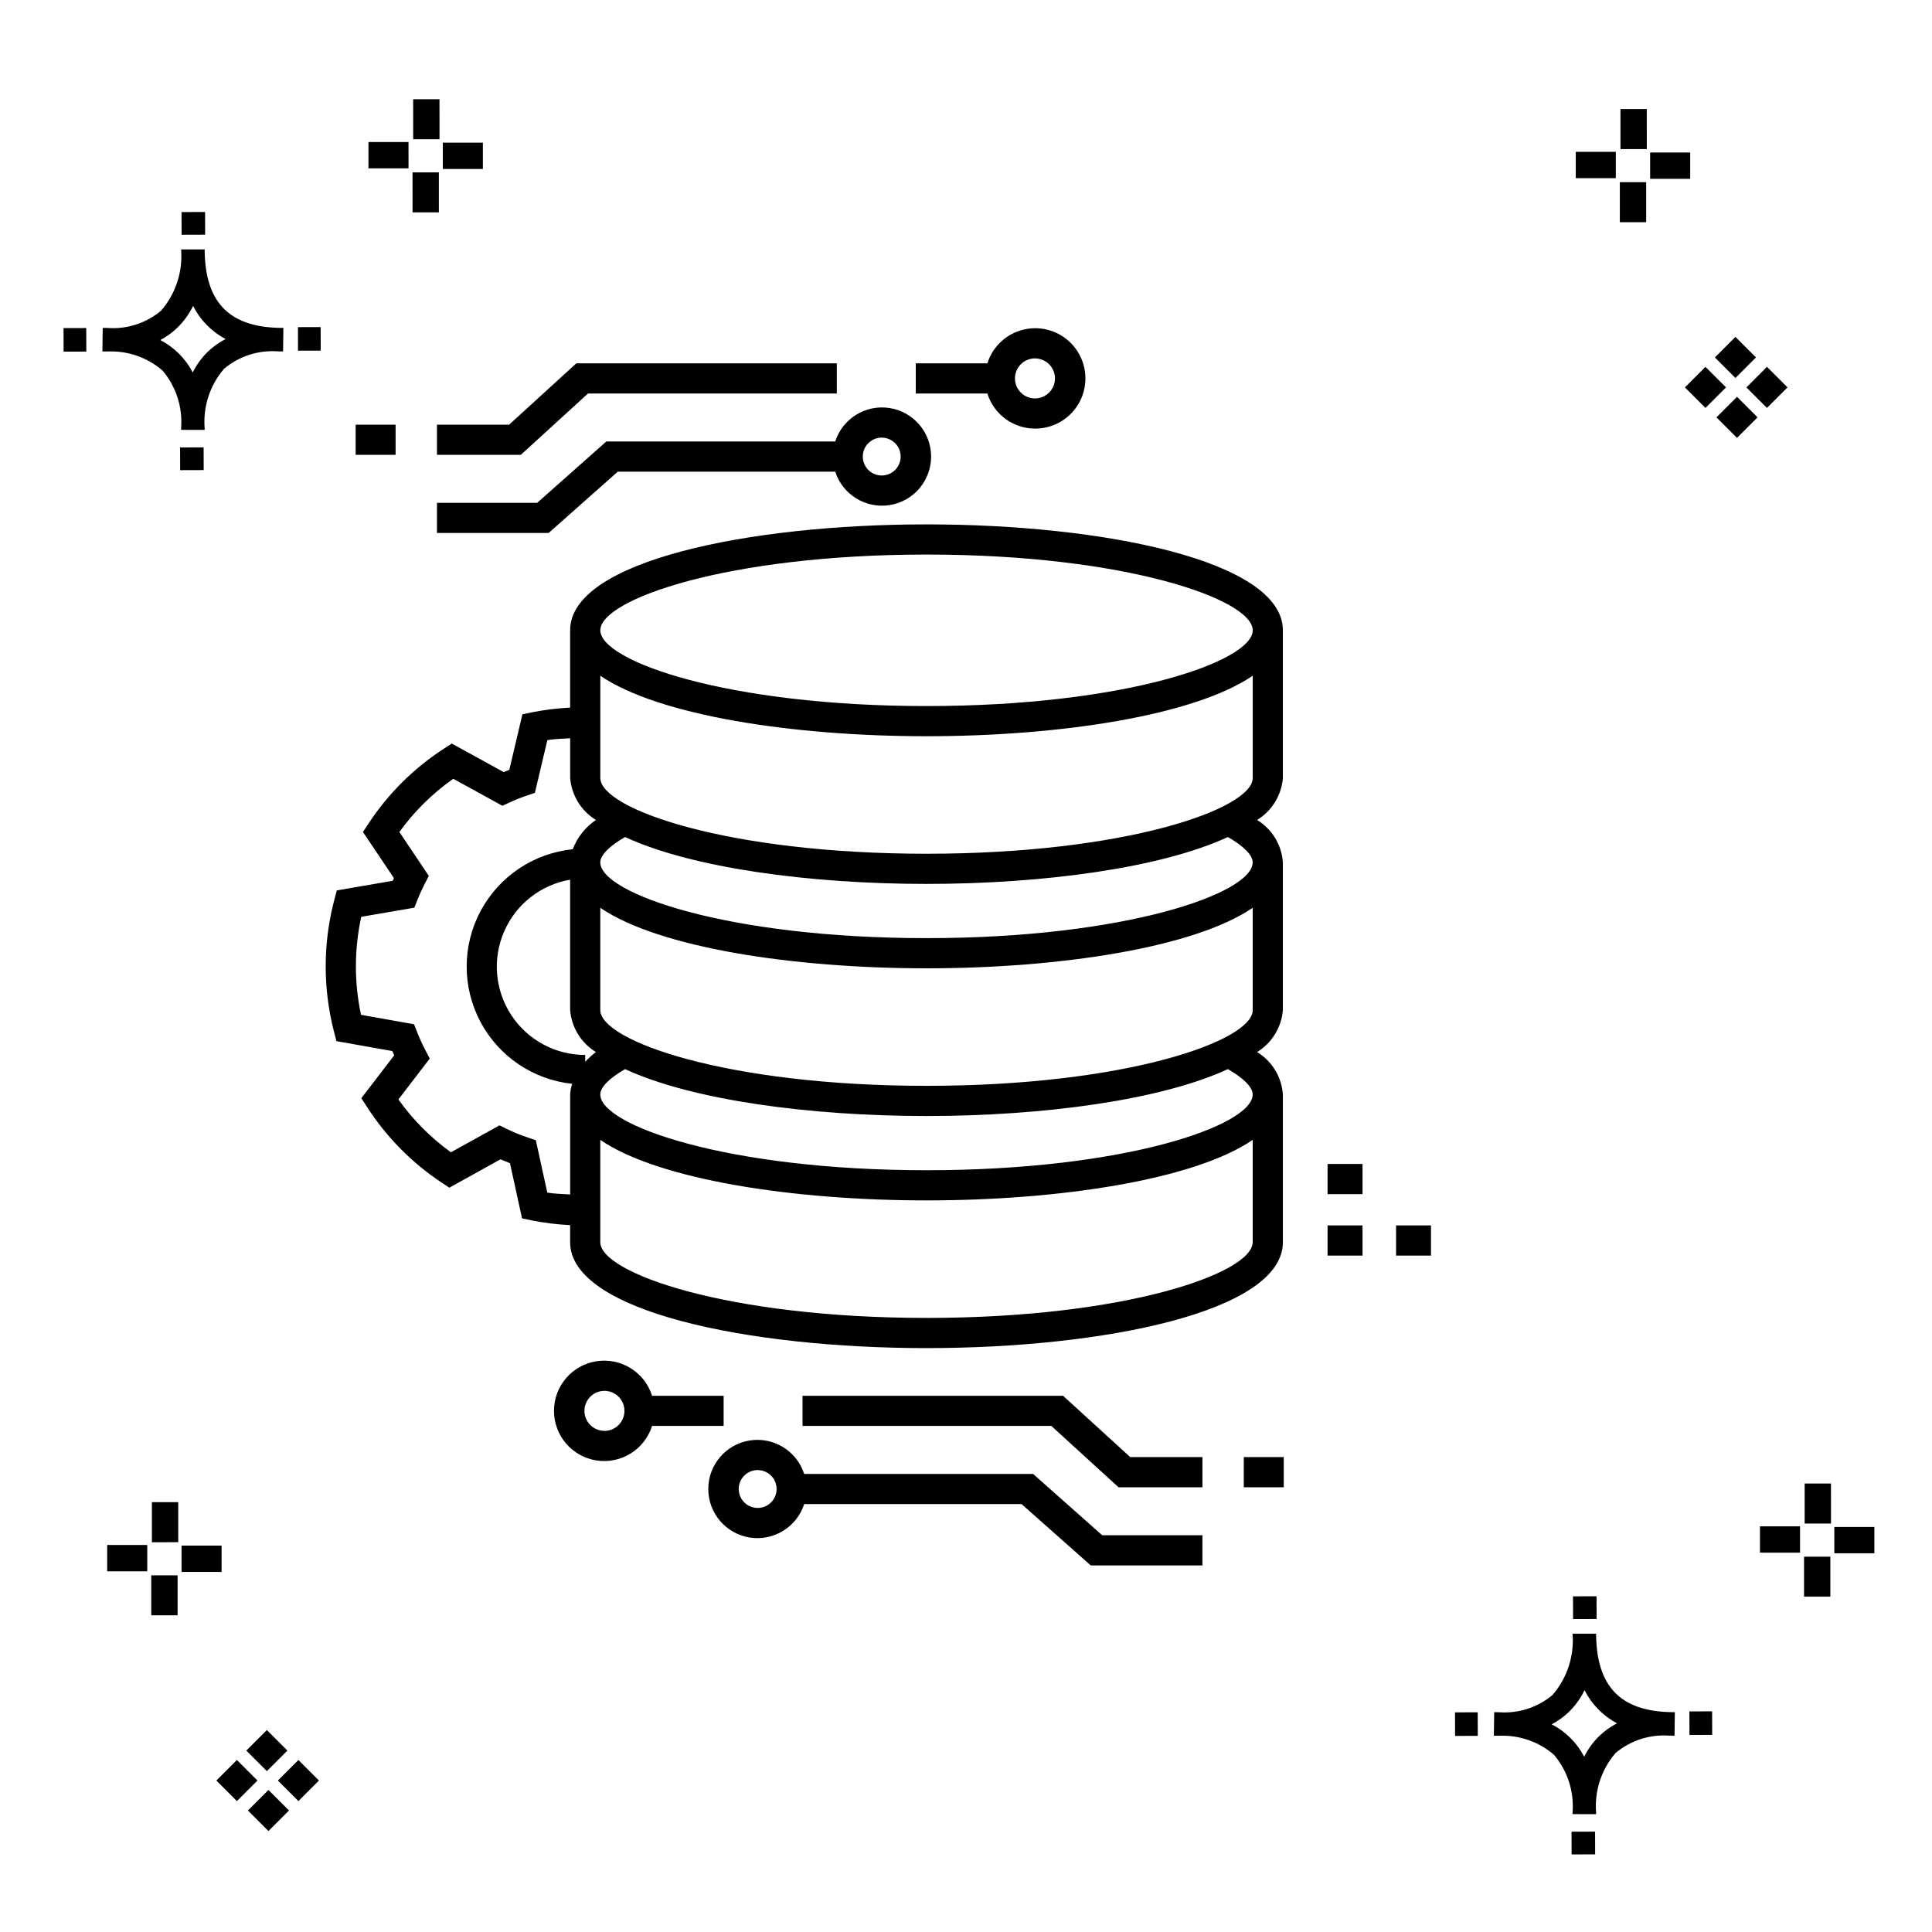 <?xml version="1.0" encoding="UTF-8"?>
<!-- Uploaded to: SVG Find, www.svgrepo.com, Generator: SVG Find Mixer Tools -->
<svg fill="#000000" width="800px" height="800px" version="1.1" viewBox="144 144 512 512" xmlns="http://www.w3.org/2000/svg">
 <g>
  <path d="m197.96 262.56 0.02 6.016-6.238 0.02-0.02-6.016zm19.738-31.68c0.434 0.023 0.93 0.008 1.402 0.02l-0.082 6.238c-0.449 0.008-0.93-0.004-1.387-0.02v-0.004c-5.172-0.379-10.285 1.277-14.254 4.617-3.746 4.352-5.598 10.023-5.141 15.75v0.449l-6.238-0.016v-0.445c0.434-5.535-1.328-11.02-4.914-15.262-4.047-3.504-9.285-5.316-14.633-5.055h-0.004c-0.434 0-0.867-0.008-1.312-0.02l0.09-6.238c0.441 0 0.879 0.008 1.309 0.02h-0.004c5.129 0.375 10.203-1.266 14.148-4.566 3.879-4.484 5.797-10.34 5.32-16.254l6.238 0.008c0.074 13.766 6.266 20.395 19.461 20.777zm-13.922 2.969h-0.004c-3.703-1.969-6.707-5.031-8.602-8.773-1.043 2.148-2.453 4.098-4.164 5.762-1.352 1.301-2.879 2.406-4.539 3.277 3.691 1.902 6.699 4.902 8.609 8.586 1.004-2.019 2.336-3.856 3.945-5.438 1.41-1.363 3.008-2.516 4.75-3.414zm-42.938-2.898 0.02 6.238 6.016-0.016-0.02-6.238zm68.137-0.273-6.019 0.016 0.02 6.238 6.019-0.016zm-30.609-24.484-0.02-6.016-6.238 0.02 0.02 6.016zm405.96 42.965 5.445 5.445-5.445 5.445-5.445-5.445zm7.941-7.941 5.445 5.445-5.445 5.445-5.445-5.445zm-16.301 0 5.445 5.445-5.445 5.445-5.445-5.445zm7.941-7.941 5.445 5.445-5.441 5.449-5.445-5.445zm-11.992-41.891h-10.613v-6.977h10.613zm-19.707-0.168h-10.613v-6.977h10.613zm8.043 11.668h-6.977v-10.602h6.977zm0.168-19.375h-6.977l-0.004-10.613h6.977zm-308.45 5.273h-10.617v-6.977h10.617zm-19.707-0.168h-10.617v-6.977h10.613zm8.043 11.664h-6.977l-0.004-10.598h6.977zm0.168-19.375h-6.977l-0.004-10.613h6.977zm300 448.52 0.02 6.016 6.238-0.02-0.02-6.016zm25.977-31.699c0.438 0.023 0.93 0.008 1.402 0.02l-0.082 6.238c-0.449 0.008-0.93-0.004-1.387-0.02-5.172-0.379-10.289 1.277-14.254 4.617-3.75 4.352-5.602 10.023-5.144 15.75v0.449l-6.238-0.016v-0.445c0.438-5.539-1.328-11.023-4.91-15.266-4.047-3.504-9.289-5.312-14.633-5.051h-0.004c-0.434 0-0.867-0.008-1.312-0.02l0.09-6.238c0.441 0 0.879 0.008 1.309 0.02h-0.004c5.129 0.371 10.203-1.266 14.145-4.566 3.879-4.484 5.797-10.34 5.32-16.254l6.238 0.008c0.074 13.762 6.266 20.395 19.461 20.773zm-13.922 2.969-0.004 0.004c-3.703-1.969-6.707-5.031-8.602-8.773-1.043 2.148-2.453 4.098-4.168 5.762-1.352 1.301-2.879 2.406-4.539 3.277 3.691 1.902 6.699 4.898 8.609 8.586 1.004-2.019 2.34-3.859 3.945-5.438 1.41-1.363 3.012-2.516 4.754-3.414zm-42.938-2.898 0.02 6.238 6.016-0.016-0.02-6.238zm68.137-0.273-6.019 0.016 0.02 6.238 6.019-0.016zm-30.609-24.48-0.02-6.016-6.238 0.02 0.02 6.016zm73.609-17.414-10.613 0.004v-6.977h10.613zm-19.707-0.164h-10.613v-6.977h10.613zm8.043 11.664h-6.977v-10.598h6.977zm0.168-19.375h-6.977l-0.004-10.613h6.977zm-414.09 70.602 5.445 5.445-5.445 5.445-5.445-5.445zm7.941-7.941 5.445 5.445-5.445 5.445-5.445-5.445zm-16.301 0 5.445 5.445-5.445 5.445-5.445-5.445zm7.941-7.941 5.445 5.445-5.445 5.445-5.445-5.445zm-11.996-41.895h-10.613v-6.973h10.613zm-19.707-0.164h-10.613v-6.977h10.613zm8.043 11.664h-6.977v-10.598h6.977zm0.168-19.375-6.977 0.004v-10.617h6.977z"/>
  <path d="m295.09 473.19c0 18.43 47.512 28.07 94.445 28.07 46.93 0 94.445-9.641 94.445-28.07v-39.137l-0.004-0.004c-0.316-4.633-2.863-8.828-6.832-11.246 3.926-2.402 6.465-6.535 6.832-11.117v-39.145c-0.316-4.633-2.863-8.824-6.832-11.242 3.926-2.402 6.465-6.535 6.832-11.121v-39.141c0-18.43-47.512-28.07-94.445-28.07-46.93 0-94.441 9.641-94.441 28.07v20.488c-3.414 0.164-6.809 0.586-10.156 1.254l-2.488 0.52-3.477 14.715c-0.5 0.191-0.996 0.391-1.484 0.598l-13.762-7.562-2.008 1.301 0.004-0.004c-8 5.172-14.836 11.953-20.07 19.91l-1.465 2.223 8.207 12.227c-0.109 0.234-0.219 0.473-0.324 0.711l-14.816 2.547-0.656 2.484 0.004-0.004c-3.019 11.465-3.047 23.508-0.082 34.984l0.645 2.481 14.805 2.629c0.168 0.379 0.336 0.754 0.512 1.125l-8.719 11.359 1.531 2.367c5.133 7.961 11.859 14.777 19.754 20.012l2.027 1.348 13.574-7.527c0.824 0.363 1.656 0.703 2.5 1.027l3.199 14.625 2.531 0.531-0.004-0.004c3.367 0.676 6.785 1.102 10.219 1.266zm7.996-61.504v-27.109c15.469 10.566 51.113 16.035 86.449 16.035 35.336 0 70.98-5.469 86.449-16.035v27.105c0 8.184-33.676 20.074-86.449 20.074-52.773 0.004-86.449-11.887-86.449-20.074zm-1.168 11.113c-1.016 0.781-1.961 1.645-2.832 2.582v-1.809c-7.887 0.012-15.25-3.953-19.582-10.547-4.332-6.594-5.047-14.926-1.906-22.16 3.141-7.238 9.719-12.402 17.492-13.742v34.559c0.371 4.586 2.906 8.715 6.828 11.117zm87.613 70.461c-52.773 0-86.449-11.891-86.449-20.074v-27.102c15.469 10.566 51.113 16.035 86.449 16.035s70.98-5.469 86.449-16.035v27.102c0 8.188-33.672 20.078-86.445 20.078zm86.449-59.211c0 8.184-33.676 20.074-86.449 20.074s-86.449-11.891-86.449-20.074c0-1.941 2.488-4.391 6.582-6.719 17.637 8.184 48.836 12.426 79.867 12.426s62.227-4.242 79.863-12.426c4.094 2.332 6.586 4.781 6.586 6.719zm0-61.508c0 8.184-33.676 20.074-86.449 20.074s-86.449-11.891-86.449-20.074c0-1.938 2.488-4.387 6.578-6.719 17.637 8.184 48.836 12.426 79.867 12.426s62.23-4.242 79.867-12.426c4.098 2.336 6.586 4.781 6.586 6.719zm-172.89-49.469c15.469 10.566 51.113 16.035 86.449 16.035 35.336 0 70.98-5.469 86.449-16.035l-0.004 27.105c0 8.184-33.676 20.074-86.449 20.074-52.77 0-86.445-11.887-86.445-20.074zm86.449-32.109c52.773 0 86.449 11.891 86.449 20.074s-33.676 20.074-86.449 20.074c-52.773 0-86.449-11.891-86.449-20.074s33.676-20.074 86.449-20.074zm-100.5 169.09-3.039-13.887-2.148-0.723h0.004c-1.922-0.645-3.801-1.41-5.625-2.297l-1.867-0.906-12.867 7.129 0.004 0.004c-5.375-3.879-10.074-8.609-13.918-14.008l8.309-10.836-1.184-2.262c-0.805-1.539-1.527-3.125-2.164-4.742l-0.816-2.086-14.051-2.496c-1.832-8.562-1.812-17.422 0.062-25.977l14.059-2.418 0.828-2.082c0.578-1.449 1.223-2.863 1.934-4.246l1.082-2.098-7.805-11.633-0.004 0.004c3.945-5.465 8.77-10.23 14.285-14.109l13.031 7.16 1.832-0.852-0.004 0.004c1.527-0.707 3.09-1.336 4.684-1.879l2.094-0.711 3.301-13.965c1.988-0.328 4.023-0.363 6.043-0.496v10.535c0.371 4.586 2.906 8.715 6.828 11.117-2.793 1.902-4.938 4.609-6.152 7.766-10.348 1.047-19.496 7.176-24.402 16.344-4.91 9.172-4.93 20.18-0.062 29.371 4.871 9.191 13.992 15.355 24.336 16.445-0.309 0.914-0.492 1.867-0.547 2.828v26.496c-2.027-0.129-4.066-0.164-6.059-0.496zm206.78-7.598h9.262v7.996h-9.262zm0 16.293h9.262v7.996h-9.262zm27.41 0v7.996h-9.258v-7.996zm-241.2-204.21h-22.23v-7.996h19.129l17.805-16.254h69.035v7.996l-65.934-0.004zm136.25-6.949v-0.004c5.019 0.027 9.625-2.773 11.91-7.242 2.285-4.473 1.863-9.844-1.098-13.902-2.957-4.055-7.945-6.098-12.898-5.285s-9.027 4.344-10.535 9.129h-18.965v7.996h18.965c1.727 5.523 6.836 9.285 12.621 9.305zm0-18.609v-0.004c2.144 0 4.082 1.293 4.902 3.277 0.82 1.98 0.367 4.266-1.152 5.781-1.516 1.52-3.797 1.973-5.781 1.152-1.984-0.82-3.277-2.758-3.277-4.902 0.004-2.93 2.379-5.305 5.309-5.309zm-110.55 30.012h57.617c1.969 6.102 8.082 9.859 14.414 8.863 6.328-0.996 10.996-6.453 10.996-12.859 0-6.41-4.668-11.867-10.996-12.863-6.332-0.996-12.445 2.766-14.414 8.863h-60.656l-18.332 16.254h-26.555v7.996l29.59 0.004zm69.941-9.02c2.031 0 3.859 1.223 4.637 3.102 0.777 1.875 0.348 4.035-1.086 5.473-1.438 1.434-3.598 1.863-5.473 1.086-1.879-0.777-3.102-2.606-3.102-4.637 0.004-2.773 2.25-5.019 5.023-5.023zm-128.83 4.566h-10.586v-7.996h10.586zm86.934 257.35v-7.996h-18.969c-1.973-6.266-8.219-10.152-14.711-9.152-6.488 1-11.281 6.582-11.281 13.148 0 6.566 4.793 12.152 11.281 13.148 6.492 1 12.738-2.887 14.711-9.148zm-31.586 1.309c-2.148 0-4.082-1.293-4.906-3.273-0.82-1.984-0.367-4.266 1.148-5.785s3.801-1.973 5.785-1.152c1.98 0.82 3.273 2.758 3.273 4.902-0.004 2.93-2.375 5.301-5.301 5.309zm139.34 6.949h19.133v7.996h-22.234l-17.809-16.254h-65.934v-7.996h69.035zm-25.75 4.457h-60.664c-1.969-6.102-8.082-9.859-14.414-8.863-6.332 0.996-10.996 6.453-10.996 12.859 0 6.41 4.664 11.867 10.996 12.863 6.332 0.996 12.445-2.766 14.414-8.863h57.621l18.328 16.254h29.594v-7.996h-26.555zm-72.984 9.02h-0.004c-2.031 0-3.863-1.223-4.641-3.102-0.777-1.875-0.348-4.035 1.09-5.473 1.438-1.434 3.598-1.863 5.473-1.086 1.875 0.777 3.098 2.606 3.098 4.637 0 2.773-2.246 5.019-5.019 5.023zm128.83-13.477h10.586v7.996h-10.594z"/>
 </g>
</svg>